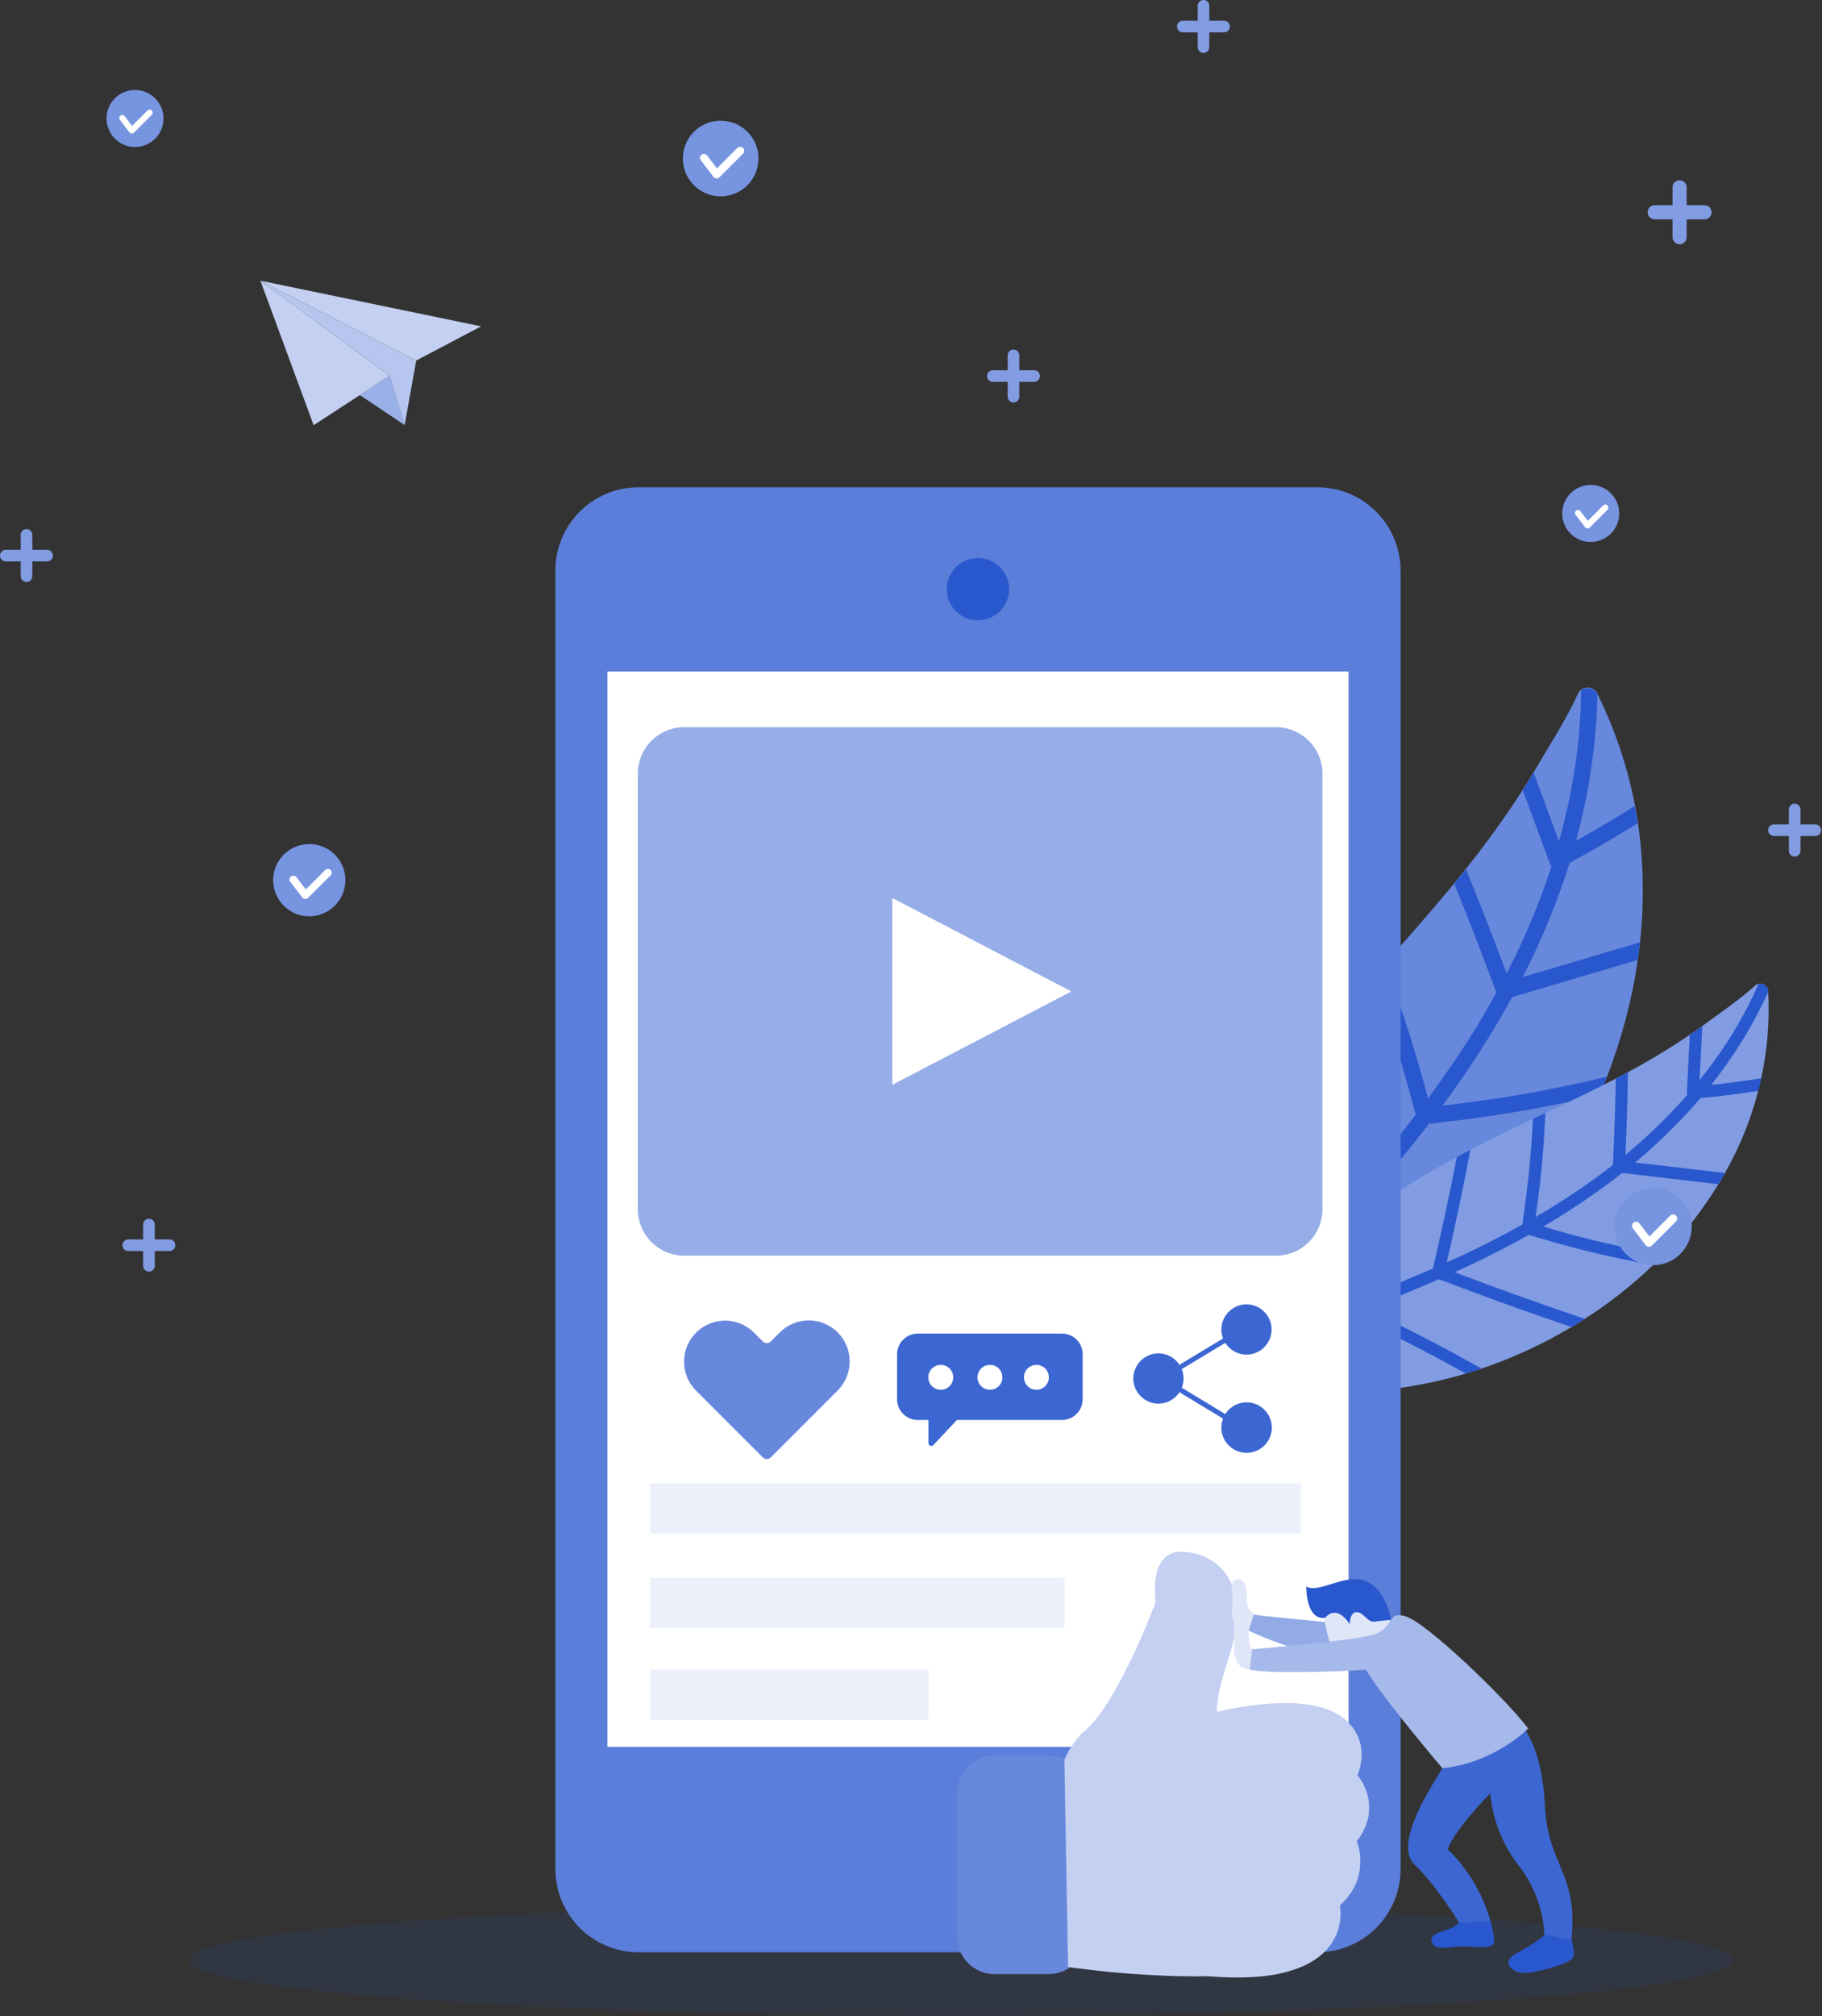 <?xml version="1.0" encoding="UTF-8"?> <svg xmlns="http://www.w3.org/2000/svg" width="1726" height="1909" viewBox="0 0 1726 1909" fill="none"><rect x="0" y="0" width="1726" height="1909" fill="#333333" stroke="none"/> <g clip-path="url(#clip0)"> <path opacity="0.11" d="M910.1 1908.7C1313.93 1908.7 1641.3 1885.11 1641.3 1856C1641.3 1826.89 1313.93 1803.3 910.1 1803.3C506.27 1803.3 178.9 1826.89 178.9 1856C178.9 1885.11 506.27 1908.7 910.1 1908.7Z" fill="#2958CE"></path> <path d="M1553.6 892.3C1553 897.9 1552.3 903.4 1551.5 909C1546.1 946.5 1536.2 983.6 1522.4 1019.4C1520.1 1025.3 1517.8 1031.1 1515.3 1036.9C1500.9 1070.9 1482.9 1103.6 1462 1134.4C1458.3 1139.9 1454.4 1145.4 1450.5 1150.8C1425.6 1185 1397.1 1216.6 1365.6 1244.7C1360.4 1249.4 1355 1254 1349.6 1258.5C1308.6 1292.6 1263.2 1320.8 1215 1341.2C1206.4 1344.9 1197.7 1348.3 1188.9 1351.4C1178.8 1355 1168.6 1358.3 1158.3 1361.2C1145.3 1364.9 1124.3 1371.7 1107.4 1370C1101.9 1369.5 1096.8 1368 1092.5 1365.4C1091.6 1364.8 1090.7 1364.2 1089.9 1363.5C1067.3 1344.7 1085.6 1284.9 1092.3 1260.6C1094.7 1251.9 1097.3 1243.3 1100.1 1234.7C1103.5 1224.4 1107.3 1214.2 1111.3 1204.1C1123.7 1173 1138.9 1143.2 1156 1114.4C1160 1107.6 1164.2 1100.9 1168.4 1094.2C1168.5 1094 1168.7 1093.7 1168.9 1093.5C1187.6 1064.1 1208.3 1035.9 1230 1008.5C1234.1 1003.4 1238.2 998.2 1242.4 993.1C1256.3 976 1270.6 959.3 1285 942.9C1290.1 937 1295.3 931.2 1300.4 925.4C1304.3 921 1308.2 916.7 1312 912.3C1334.2 887.3 1356.4 862.3 1377.6 836.4C1381.3 831.8 1385 827.3 1388.7 822.7C1394.4 815.5 1400 808.3 1405.5 801C1418.5 783.7 1430.9 766 1442.6 747.8C1446.1 742.3 1449.6 736.8 1452.9 731.2C1455.1 727.6 1457.2 723.9 1459.4 720.2C1464 712.2 1484.3 680.5 1494.7 657.1C1495.5 655.4 1496.6 654.1 1497.9 653.1C1502.7 649.5 1510.2 650.7 1513.2 656.8C1513.2 656.9 1513.3 656.9 1513.3 657C1530.2 691.4 1541.9 726.8 1548.8 762.5C1549.8 768 1550.8 773.4 1551.6 778.9C1557.1 816.7 1557.6 854.7 1553.6 892.3Z" fill="#6788DC"></path> <path d="M1442.5 925.199C1479.5 914.299 1516.5 903.299 1553.5 892.299C1552.9 897.899 1552.2 903.399 1551.4 908.999C1511.7 920.699 1472.1 932.499 1432.4 944.199C1413 979.899 1390.7 1014.1 1366.6 1046.9C1372.8 1046.2 1378.9 1045.5 1385.1 1044.7C1398.2 1043 1411.4 1041.1 1424.4 1039.1C1457.3 1033.9 1490 1027.3 1522.3 1019.5C1520 1025.4 1517.7 1031.2 1515.2 1037C1507.5 1038.8 1499.8 1040.5 1492 1042.2C1463.9 1048.2 1435.5 1053.3 1407 1057.4C1393 1059.4 1378.9 1061.2 1364.9 1062.8C1361.5 1063.2 1357.6 1064 1353.9 1063.9C1332.8 1091.4 1310.4 1117.8 1287.3 1143.3C1286.7 1144 1286 1144.7 1285.4 1145.4C1344.3 1142.9 1403.2 1139.4 1462 1134.7C1458.3 1140.2 1454.4 1145.7 1450.5 1151.1C1390.6 1155.7 1330.6 1159.1 1270.5 1161.5C1247.9 1185.4 1224.6 1208.7 1202.4 1233C1256.9 1235.1 1311.4 1239.1 1365.6 1245.1C1360.4 1249.8 1355 1254.4 1349.6 1258.9C1296.3 1253.4 1242.7 1249.7 1189.1 1247.9C1175.2 1263.9 1161.9 1280.4 1149.8 1297.9C1144.3 1305.9 1139 1314.1 1133.9 1322.4C1139.5 1324.2 1145.4 1325.4 1151.1 1326.9C1172.3 1332.3 1193.6 1337.2 1215 1341.6C1206.4 1345.3 1197.7 1348.7 1188.9 1351.8C1171.1 1347.8 1153.3 1343.5 1135.7 1338.7C1132.3 1337.8 1129 1336.9 1126 1335.8C1119.5 1347.2 1113.3 1358.7 1107.4 1370.5C1101.9 1370 1096.8 1368.5 1092.5 1365.9C1099.3 1352.3 1106.4 1338.9 1114.1 1325.7C1113.4 1324.2 1112.9 1322.6 1112.5 1320.7C1109.8 1306.5 1108.3 1291.9 1106.3 1277.6C1104.3 1263.5 1102.2 1249.3 1100.2 1235.2C1103.6 1224.9 1107.4 1214.7 1111.4 1204.6C1114.5 1226.1 1117.6 1247.5 1120.7 1269C1122.5 1281.3 1124.3 1293.7 1126.1 1306.1C1133 1295.2 1140.2 1284.6 1148 1274.3C1156.8 1262.5 1166.1 1251.1 1175.7 1240C1169.2 1198.3 1162.7 1156.7 1156.2 1115C1160.2 1108.2 1164.4 1101.5 1168.6 1094.8C1175.4 1138.2 1182.2 1181.6 1188.9 1225C1211.3 1200.3 1235 1176.6 1258 1152.4C1249.6 1104.5 1240.3 1056.7 1230.1 1009.1C1234.2 1004 1238.3 998.799 1242.5 993.699C1253 1041.7 1262.6 1089.9 1271.2 1138.3C1275.9 1133.2 1280.6 1128.2 1285.1 1123C1304.6 1101.1 1323.4 1078.6 1341.3 1055.4C1340.6 1053.7 1340.1 1051.9 1339.6 1050.1C1328.6 1008.1 1315.6 966.699 1300.4 925.999C1304.3 921.599 1308.2 917.299 1312 912.899C1318.8 930.699 1325.1 948.599 1331.1 966.599C1339.1 990.899 1346.3 1015.4 1352.8 1040.1C1370.6 1016 1387.4 991.199 1402.9 965.499C1407.9 957.099 1412.8 948.599 1417.6 939.999C1404.8 905.499 1391.5 871.199 1377.7 836.999C1381.4 832.399 1385.1 827.899 1388.8 823.299C1402.1 855.899 1415 888.799 1427.3 921.799C1444.1 889.099 1458.5 854.999 1469.8 819.999C1469 819.199 1468.4 818.399 1468.1 817.399C1459.6 794.399 1451.1 771.399 1442.6 748.399C1446.1 742.899 1449.6 737.399 1452.9 731.799C1460.9 753.399 1468.9 774.999 1476.8 796.699C1489.9 750.099 1497.4 702.099 1497.8 653.699C1502.6 650.099 1510.1 651.299 1513.1 657.399C1513.1 657.499 1513.2 657.499 1513.2 657.599C1512.4 704.299 1505.3 750.899 1493 796.199C1511.9 785.699 1530.4 774.699 1548.6 763.199C1549.6 768.699 1550.6 774.099 1551.4 779.599C1530.3 792.699 1508.8 805.199 1486.9 817.099C1475.4 854.099 1460.3 890.299 1442.5 925.199Z" fill="#2958CE"></path> <path d="M1634.1 1110.7C1632.1 1114.3 1630 1117.9 1627.8 1121.4C1613.2 1145.4 1595.7 1167.7 1575.9 1188.1C1572.7 1191.4 1569.4 1194.7 1566 1197.9C1546.3 1216.8 1524.6 1233.9 1501.3 1248.8C1497.1 1251.5 1493 1254.1 1488.7 1256.6C1461.8 1272.6 1433.2 1285.9 1403.6 1295.9C1398.7 1297.6 1393.7 1299.2 1388.7 1300.6C1350.9 1311.9 1311.8 1317.9 1273 1317.8C1266.1 1317.8 1259.2 1317.6 1252.3 1317.1C1244.4 1316.6 1236.5 1315.9 1228.6 1314.9C1218.6 1313.6 1202.4 1312.1 1191.3 1306.1C1187.7 1304.1 1184.6 1301.7 1182.5 1298.6C1182.1 1297.9 1181.6 1297.3 1181.3 1296.6C1171.4 1277.2 1201.3 1241.8 1212.9 1227.2C1217.1 1222 1221.4 1216.9 1225.8 1211.9C1231.1 1205.9 1236.6 1200 1242.3 1194.3C1259.8 1176.8 1278.8 1160.9 1298.8 1146.3C1303.5 1142.8 1308.3 1139.5 1313.2 1136.1C1313.4 1136 1313.5 1135.9 1313.7 1135.7C1335 1121.2 1357.3 1107.9 1380 1095.6C1384.3 1093.3 1388.6 1091 1392.9 1088.7C1407.3 1081.1 1421.9 1073.9 1436.5 1066.9C1441.7 1064.4 1446.9 1061.9 1452.1 1059.5C1456 1057.7 1459.9 1055.8 1463.8 1054C1486.2 1043.4 1508.6 1032.9 1530.5 1021.4C1534.4 1019.4 1538.2 1017.3 1542 1015.3C1548 1012.1 1553.9 1008.8 1559.8 1005.4C1573.7 997.4 1587.3 988.999 1600.5 979.999C1604.5 977.299 1608.5 974.5 1612.4 971.7C1615 969.9 1617.5 967.999 1620 966.099C1625.5 961.999 1648.5 946.3 1662.4 933.4C1663.4 932.5 1664.5 931.899 1665.7 931.599C1670 930.499 1674.7 933.499 1675 938.599C1675 938.699 1675 938.699 1675 938.799C1676.5 967.099 1674.2 994.599 1668.4 1021C1667.5 1025 1666.6 1029 1665.5 1033C1658.6 1060.3 1647.9 1086.3 1634.1 1110.7Z" fill="#819CE2"></path> <path d="M1549 1100.8C1577.4 1104.1 1605.8 1107.4 1634.2 1110.7C1632.2 1114.3 1630.1 1117.9 1627.9 1121.4C1597.5 1117.9 1567.1 1114.3 1536.7 1110.7C1513.1 1129.3 1488 1146.1 1462 1161.4C1466.4 1162.7 1470.8 1164 1475.2 1165.3C1484.6 1168 1494.1 1170.5 1503.6 1172.9C1527.5 1178.9 1551.7 1184 1576 1188.1C1572.8 1191.4 1569.5 1194.7 1566.1 1197.9C1560.3 1196.9 1554.6 1195.8 1548.8 1194.7C1527.9 1190.6 1507.1 1185.8 1486.5 1180.3C1476.4 1177.6 1466.3 1174.7 1456.2 1171.7C1453.8 1171 1450.9 1170.4 1448.4 1169.2C1426 1181.8 1403.1 1193.3 1379.9 1203.8C1379.3 1204.1 1378.6 1204.4 1378 1204.7C1418.8 1220.2 1460 1234.9 1501.3 1248.8C1497.1 1251.5 1493 1254.1 1488.7 1256.6C1446.6 1242.3 1404.7 1227.2 1363.1 1211.3C1340.8 1221 1318.1 1230.1 1295.9 1240.2C1332.4 1257.5 1368.3 1276.1 1403.5 1295.9C1398.6 1297.6 1393.6 1299.2 1388.6 1300.6C1353.9 1281.3 1318.5 1263.2 1282.5 1246.4C1268.4 1253.2 1254.5 1260.6 1241.2 1269C1235.1 1272.8 1229.1 1276.9 1223.3 1281C1226.6 1283.8 1230.3 1286.4 1233.7 1289.1C1246.5 1299 1259.6 1308.5 1272.9 1317.7C1266 1317.7 1259.1 1317.5 1252.2 1317C1241.2 1309.1 1230.4 1301 1219.8 1292.6C1217.7 1291 1215.7 1289.4 1214 1287.8C1206.2 1293.6 1198.7 1299.7 1191.2 1306C1187.6 1304 1184.5 1301.6 1182.4 1298.5C1191 1291.2 1199.8 1284.1 1208.8 1277.4C1208.8 1276.2 1208.9 1274.9 1209.2 1273.5C1211.5 1263 1214.7 1252.7 1217.5 1242.3C1220.2 1232.1 1223 1221.9 1225.7 1211.7C1231 1205.7 1236.5 1199.8 1242.2 1194.1C1238 1209.6 1233.9 1225.1 1229.8 1240.7C1227.4 1249.6 1225 1258.6 1222.7 1267.5C1230.5 1262.1 1238.6 1257 1246.8 1252.2C1256.2 1246.7 1265.9 1241.7 1275.7 1236.9C1283.4 1206.6 1291.1 1176.4 1298.8 1146.1C1303.5 1142.6 1308.3 1139.3 1313.2 1135.9C1305.2 1167.4 1297.2 1198.9 1289.2 1230.5C1311.7 1220.2 1334.7 1210.9 1357.4 1201.2C1365.6 1166.1 1373.2 1130.9 1380.1 1095.5C1384.4 1093.2 1388.7 1090.9 1393 1088.6C1386.2 1124.4 1378.7 1160 1370.5 1195.4C1375.2 1193.3 1379.8 1191.2 1384.4 1189.1C1404 1179.9 1423.4 1170 1442.3 1159.4C1442.3 1158 1442.5 1156.7 1442.7 1155.3C1447.4 1123.5 1450.6 1091.5 1452.2 1059.4C1456.1 1057.6 1460 1055.7 1463.9 1053.9C1463.3 1068 1462.5 1082 1461.3 1096.1C1459.7 1114.9 1457.5 1133.7 1454.7 1152.4C1473.9 1141.2 1492.5 1129.2 1510.5 1116.2C1516.4 1112 1522.2 1107.6 1527.9 1103.1C1529.2 1075.9 1530.2 1048.6 1530.7 1021.4C1534.6 1019.4 1538.4 1017.3 1542.2 1015.3C1541.8 1041.4 1541 1067.5 1539.8 1093.6C1560.8 1076.2 1580.5 1057.2 1598.4 1036.7C1598.1 1036 1597.9 1035.2 1598 1034.4C1598.9 1016.3 1599.8 998.099 1600.7 979.999C1604.7 977.299 1608.7 974.5 1612.6 971.7C1611.7 988.7 1610.9 1005.8 1610 1022.8C1632.5 994.899 1651.6 964.399 1665.9 931.599C1670.2 930.499 1674.9 933.499 1675.2 938.599C1675.2 938.699 1675.2 938.699 1675.2 938.799C1661.1 970.399 1642.6 1000 1621.1 1027.3C1637 1025.6 1652.8 1023.5 1668.6 1021C1667.7 1025 1666.8 1029 1665.7 1033C1647.5 1035.8 1629.2 1038 1610.9 1039.8C1592 1061.9 1571.2 1082.2 1549 1100.8Z" fill="#2958CE"></path> <path d="M1326.8 1769.7C1326.8 1813.3 1291.5 1848.6 1247.9 1848.6H605C561.4 1848.6 526.1 1813.3 526.1 1769.7V540.3C526.1 496.7 561.4 461.4 605 461.4H1247.9C1291.5 461.4 1326.8 496.8 1326.8 540.3V1769.7V1769.7Z" fill="#5A7ED9"></path> <path d="M1277.5 635.801H575.399V1654.1H1277.5V635.801Z" fill="white"></path> <path d="M955.899 557.9C955.899 574.2 942.699 587.4 926.399 587.4C910.099 587.4 896.899 574.2 896.899 557.9C896.899 541.6 910.099 528.4 926.399 528.4C942.699 528.4 955.899 541.6 955.899 557.9Z" fill="#2958CE"></path> <path d="M1208.8 1189H648.199C623.899 1189 604.199 1169.3 604.199 1145V732.601C604.199 708.301 623.899 688.601 648.199 688.601H1208.8C1233.1 688.601 1252.8 708.301 1252.8 732.601V1145C1252.8 1169.3 1233.1 1189 1208.8 1189Z" fill="#96ADE7"></path> <path d="M845.299 850.301L1014.9 938.801L845.299 1027.2V850.301Z" fill="white"></path> <path d="M793.6 1261.7C778.4 1246.5 753.9 1246.5 738.7 1261.7L730.1 1270.3C728.1 1272.3 724.7 1272.3 722.7 1270.3L714.3 1261.9C699.1 1246.7 674.6 1246.7 659.4 1261.9C644.2 1277.1 644.2 1301.6 659.4 1316.8L722.7 1380.1C724.7 1382.1 728.1 1382.1 730.1 1380.1L793.5 1316.7C808.7 1301.5 808.7 1276.9 793.6 1261.7Z" fill="#6788DC"></path> <path d="M1006.1 1262.8H869.4C858.6 1262.8 849.8 1271.6 849.8 1282.4V1325C849.8 1335.8 858.6 1344.6 869.4 1344.6H878.7C879.1 1344.6 879.5 1345 879.5 1345.4V1366.4C879.5 1368.9 882.5 1370.1 884.2 1368.3L906.2 1344.9C906.4 1344.7 906.6 1344.6 906.8 1344.6H1006C1016.8 1344.6 1025.6 1335.8 1025.6 1325V1282.4C1025.7 1271.6 1016.9 1262.8 1006.1 1262.8Z" fill="#3C67D2"></path> <path d="M937.8 1316C944.317 1316 949.6 1310.72 949.6 1304.2C949.6 1297.68 944.317 1292.4 937.8 1292.4C931.283 1292.4 926 1297.68 926 1304.2C926 1310.72 931.283 1316 937.8 1316Z" fill="white"></path> <path d="M891.199 1316C897.716 1316 902.999 1310.72 902.999 1304.2C902.999 1297.68 897.716 1292.4 891.199 1292.4C884.682 1292.4 879.399 1297.68 879.399 1304.2C879.399 1310.72 884.682 1316 891.199 1316Z" fill="white"></path> <path d="M981.8 1316C988.317 1316 993.6 1310.72 993.6 1304.2C993.6 1297.68 988.317 1292.4 981.8 1292.4C975.283 1292.4 970 1297.68 970 1304.2C970 1310.72 975.283 1316 981.8 1316Z" fill="white"></path> <path d="M993.399 1662.1H941.999C922.599 1662.1 906.899 1677.9 906.899 1697.2V1834.2C906.899 1853.6 922.699 1869.3 941.999 1869.3H993.399C1000.9 1869.3 1007.9 1866.9 1013.6 1862.9L1010.1 1666.4C1005.1 1663.6 999.499 1662.1 993.399 1662.1Z" fill="#6788DC"></path> <path d="M1285.3 1743.4C1293.6 1732.9 1297.5 1721.6 1297 1709.9C1296.5 1697.1 1290.8 1687.1 1286 1680.9C1291.5 1667.2 1293.6 1645.7 1275.3 1629.1C1261.9 1616.9 1239.1 1611.4 1207.6 1612.9C1185.4 1613.9 1166.9 1618 1166.1 1618.2H1166C1161.8 1619 1157.3 1619.9 1152.8 1620.9C1152.5 1615.5 1153.4 1602.1 1163.3 1571.9C1175.1 1536 1174.4 1508.5 1161.1 1490.1C1147.1 1470.8 1124.8 1469.3 1118.2 1469.3C1111.9 1469.3 1106.1 1471.9 1101.9 1476.7C1092.5 1487.6 1093.6 1507.6 1094.8 1516.9C1083.7 1546.7 1052.5 1619.9 1026.1 1640.2C1025.6 1640.5 1025.2 1641 1024.8 1641.4C1017 1649.6 1011.8 1658.4 1008.3 1666.2L1011.8 1862.7L1031.6 1865.1C1034.6 1865.5 1088.6 1872.3 1144 1871.3C1154 1872.1 1163.5 1872.5 1172.2 1872.5C1187.3 1872.5 1200.4 1871.3 1211.4 1869C1237.2 1863.5 1254.8 1852.6 1263.7 1836.5C1270.5 1824.2 1270.5 1812 1269.4 1804.2C1286.2 1789 1289.1 1772.3 1288.5 1760.5C1288.5 1753.5 1286.9 1747.7 1285.3 1743.4Z" fill="#C3D0F1"></path> <path d="M1180.9 1327.9C1174.5 1327.9 1168.5 1330.4 1164 1334.9C1162.8 1336.1 1161.7 1337.5 1160.7 1339L1119.5 1314C1120.6 1311.3 1121.2 1308.3 1121.2 1305.2C1121.2 1302.1 1120.6 1299.1 1119.5 1296.4L1160.7 1271.6C1164.9 1278.2 1172.4 1282.7 1180.8 1282.7C1193.9 1282.7 1204.6 1272 1204.6 1258.9C1204.6 1245.8 1193.9 1235.1 1180.8 1235.1C1167.7 1235.1 1157 1245.8 1157 1258.9C1157 1261.9 1157.6 1264.8 1158.6 1267.4L1117.3 1292.3C1113 1285.8 1105.7 1281.5 1097.4 1281.5C1084.3 1281.5 1073.6 1292.2 1073.6 1305.3C1073.6 1318.4 1084.3 1329.1 1097.4 1329.1C1105.7 1329.1 1113.1 1324.8 1117.3 1318.3L1158.6 1343.3C1157.6 1346 1157 1348.9 1157 1351.8C1157 1358.2 1159.5 1364.2 1164 1368.7C1168.5 1373.2 1174.5 1375.7 1180.9 1375.7C1187.3 1375.7 1193.3 1373.2 1197.8 1368.7C1202.3 1364.2 1204.8 1358.2 1204.8 1351.8C1204.8 1345.4 1202.3 1339.4 1197.8 1334.9C1193.3 1330.4 1187.3 1327.9 1180.9 1327.9Z" fill="#3C67D2"></path> <path d="M1232.4 1404.6H615.899V1451.9H1232.4V1404.6Z" fill="#ECF0FB"></path> <path d="M1008.4 1494.2H615.899V1541.5H1008.4V1494.2Z" fill="#ECF0FB"></path> <path d="M879.499 1581.2H615.899V1628.5H879.499V1581.2Z" fill="#ECF0FB"></path> <path d="M1191.5 1529.5C1191.5 1529.5 1182.4 1528.3 1181.5 1518.5C1180.6 1508.7 1182.1 1496.2 1173 1495.3C1163.9 1494.3 1168 1510.3 1167.6 1516.5C1167.2 1522.7 1163.4 1544.9 1182.8 1544L1191.5 1529.5Z" fill="#DFE6F8"></path> <path d="M1257.2 1536.1C1257.2 1536.1 1189.9 1529.7 1187.7 1528.9L1182.9 1544.1C1182.9 1544.1 1223 1563.4 1250.3 1565.2C1277.5 1566.9 1257.2 1536.1 1257.2 1536.1Z" fill="#92AAE6"></path> <path d="M1312 1525.2C1312 1525.2 1330 1546.8 1304.9 1559.9C1279.8 1573 1262.1 1566.2 1258.5 1551.2C1254.9 1536.2 1249.4 1520.4 1264.8 1515.7C1280.2 1511 1301 1517.5 1312 1525.2Z" fill="#DFE6F8"></path> <path d="M1317.7 1533.9C1317.7 1533.9 1313.7 1506.1 1294.5 1497.4C1275.3 1488.7 1249.1 1509.6 1237.4 1502.2C1237.4 1502.2 1236.9 1534.8 1255.4 1531.8C1255.4 1531.8 1265.5 1518 1278.6 1537.9C1278.6 1537.9 1278.5 1526.2 1285.5 1526.6C1292.5 1527 1295 1536.4 1302.3 1535.5C1309.7 1534.5 1317.7 1533.9 1317.7 1533.9Z" fill="#2958CE"></path> <path d="M1193.3 1566.1C1193.3 1566.1 1184.2 1564.9 1183.3 1555.1C1182.4 1545.3 1183.9 1532.8 1174.8 1531.9C1165.7 1530.9 1169.4 1553.1 1169.4 1553.1C1169.4 1553.1 1165.2 1581.5 1184.6 1580.6L1193.3 1566.1Z" fill="#DFE6F8"></path> <path d="M1488.7 1836.8C1488.7 1836.8 1491.7 1846.4 1490.6 1852.7C1489.5 1859 1455.4 1868.2 1444.1 1868.2C1432.8 1868.2 1420.4 1858.2 1436.9 1849.4C1453.4 1840.6 1462.3 1833.9 1462.8 1831.8L1488.7 1836.8Z" fill="#2958CE"></path> <path d="M1410.7 1814.5C1410.7 1814.5 1415.4 1829.4 1415.4 1838.1C1415.5 1846.9 1394.5 1842.7 1384.8 1843C1375.1 1843.3 1357.6 1848.2 1356 1837.6C1354.4 1827 1386.3 1829 1384 1813.5L1410.7 1814.5Z" fill="#2958CE"></path> <path d="M1440.5 1632.9C1440.5 1632.9 1460.6 1650.6 1463.5 1709.4C1466.4 1768.3 1495 1772 1488.7 1836.9L1462.9 1832C1462.9 1832 1463.6 1798.4 1438.4 1766.1C1413.1 1733.9 1411.8 1698 1411.8 1698C1411.8 1698 1377.3 1733.1 1371.5 1751.2C1371.5 1751.2 1401.4 1778.2 1411.8 1819.2L1382.3 1820.7C1382.3 1820.7 1360.6 1785.2 1340 1765.6C1319.4 1746 1356.6 1690.8 1366.4 1674.4C1376.2 1657.9 1440.5 1632.9 1440.5 1632.9Z" fill="#3C67D2"></path> <path d="M1447.7 1636.7C1447.7 1636.7 1416 1669.3 1366.4 1674.3C1366.4 1674.3 1308.7 1606.6 1294.1 1581.2C1294.1 1581.2 1209.2 1586.1 1183.9 1581.1L1186.1 1561.7C1186.1 1561.7 1275.4 1554.2 1298.7 1548.5C1322 1542.8 1312.2 1524.7 1331.8 1530.6C1351.3 1536.6 1424.2 1606.1 1447.7 1636.7Z" fill="#A5B9EA"></path> <path d="M394.3 341.4L246.7 265.8L369.1 355.8L297.1 402.6L246.7 265.8L455.8 309L394.3 341.4Z" fill="#C3D0F1"></path> <path d="M369.1 355.8L383.3 402.6L394.3 341.4L246.7 265.8L369.1 355.8Z" fill="#B6C6EE"></path> <path d="M369.1 355.8L383.5 402.6L340.9 374.1L369.1 355.8Z" fill="#9AB1E8"></path> <path d="M326.8 838.5C324 857.2 306.6 870 287.9 867.3C269.2 864.5 256.4 847.1 259.1 828.4C261.9 809.7 279.3 796.9 298 799.6C316.8 802.4 329.6 819.8 326.8 838.5Z" fill="#7694E0"></path> <path d="M287.4 850.8C287 850.6 286.7 850.3 286.4 849.9L275 835C273.8 833.4 274.1 831.1 275.7 829.9C277.3 828.7 279.6 829 280.8 830.6L289.7 842.2L308.1 823.8C309.5 822.4 311.8 822.4 313.2 823.8C314.6 825.2 314.6 827.5 313.2 828.9L291.8 850.2C291.1 850.9 290 851.3 289 851.3C288.5 851.2 287.9 851.1 287.4 850.8Z" fill="white"></path> <path d="M154.6 116.2C152.4 131 138.6 141.1 123.9 138.9C109.1 136.7 99 122.9 101.2 108.2C103.4 93.4 117.2 83.3 131.9 85.5C146.6 87.7 156.8 101.5 154.6 116.2Z" fill="#7694E0"></path> <path d="M123.4 126C123.1 125.8 122.8 125.6 122.6 125.3L113.6 113.5C112.6 112.2 112.9 110.4 114.1 109.5C115.4 108.5 117.2 108.8 118.1 110L125.1 119.2L139.7 104.6C140.8 103.5 142.6 103.5 143.8 104.6C144.9 105.7 144.9 107.5 143.8 108.7L126.9 125.6C126.3 126.2 125.5 126.5 124.7 126.4C124.2 126.3 123.8 126.2 123.4 126Z" fill="white"></path> <path d="M718.1 155.4C715.2 175 696.9 188.5 677.4 185.5C657.8 182.6 644.3 164.3 647.3 144.8C650.2 125.2 668.5 111.7 688 114.7C707.6 117.6 721.1 135.8 718.1 155.4Z" fill="#7694E0"></path> <path d="M676.8 168.301C676.4 168.101 676.1 167.701 675.8 167.401L663.9 151.801C662.6 150.101 662.9 147.701 664.6 146.501C666.3 145.201 668.7 145.601 669.9 147.201L679.2 159.401L698.5 140.101C700 138.601 702.4 138.601 703.9 140.101C705.4 141.601 705.4 144.001 703.9 145.501L681.5 167.901C680.7 168.701 679.7 169.101 678.6 169.001C677.9 168.801 677.3 168.601 676.8 168.301Z" fill="white"></path> <path d="M1533.6 490.2C1531.4 505 1517.6 515.1 1502.9 512.9C1488.1 510.7 1478 496.9 1480.2 482.2C1482.4 467.4 1496.2 457.3 1510.9 459.5C1525.6 461.7 1535.8 475.5 1533.6 490.2Z" fill="#7694E0"></path> <path d="M1502.4 500C1502.1 499.8 1501.8 499.6 1501.6 499.3L1492.6 487.5C1491.6 486.2 1491.9 484.4 1493.1 483.5C1494.4 482.5 1496.2 482.8 1497.1 484L1504.1 493.2L1518.7 478.6C1519.8 477.5 1521.6 477.5 1522.8 478.6C1523.9 479.7 1523.9 481.5 1522.8 482.7L1505.9 499.6C1505.3 500.2 1504.5 500.5 1503.7 500.4C1503.2 500.3 1502.8 500.2 1502.4 500Z" fill="white"></path> <path d="M1602.2 1166.8C1599.2 1186.8 1580.6 1200.6 1560.6 1197.6C1540.6 1194.6 1526.8 1176 1529.8 1156C1532.8 1136 1551.4 1122.2 1571.4 1125.2C1591.4 1128.2 1605.2 1146.8 1602.2 1166.8Z" fill="#7694E0"></path> <path d="M1560 1180C1559.6 1179.8 1559.2 1179.4 1559 1179.1L1546.8 1163.1C1545.5 1161.4 1545.8 1159 1547.5 1157.7C1549.2 1156.4 1551.6 1156.7 1553 1158.4L1562.5 1170.8L1582.2 1151.1C1583.7 1149.6 1586.2 1149.6 1587.7 1151.1C1589.2 1152.6 1589.2 1155.1 1587.7 1156.6L1564.8 1179.5C1564 1180.3 1562.9 1180.7 1561.8 1180.6C1561.1 1180.5 1560.5 1180.3 1560 1180Z" fill="white"></path> <path d="M141.1 1204.1C138 1204.1 135.6 1201.6 135.6 1198.6V1159.5C135.6 1156.4 138.1 1154 141.1 1154C144.2 1154 146.6 1156.5 146.6 1159.5V1198.6C146.6 1201.7 144.1 1204.1 141.1 1204.1Z" fill="#819CE2"></path> <path d="M160.6 1184.6H121.5C118.4 1184.6 116 1182.1 116 1179.1C116 1176 118.5 1173.6 121.5 1173.6H160.6C163.7 1173.6 166.1 1176.1 166.1 1179.1C166.1 1182.1 163.7 1184.6 160.6 1184.6Z" fill="#819CE2"></path> <path d="M1591.1 231.3C1587.4 231.3 1584.4 228.3 1584.4 224.6V177.4C1584.4 173.7 1587.4 170.7 1591.1 170.7C1594.8 170.7 1597.8 173.7 1597.8 177.4V224.6C1597.8 228.3 1594.8 231.3 1591.1 231.3Z" fill="#819CE2"></path> <path d="M1614.7 207.7H1567.5C1563.8 207.7 1560.8 204.7 1560.8 201C1560.8 197.3 1563.8 194.3 1567.5 194.3H1614.7C1618.4 194.3 1621.4 197.3 1621.4 201C1621.4 204.7 1618.4 207.7 1614.7 207.7Z" fill="#819CE2"></path> <path d="M1700.1 811.1C1697 811.1 1694.6 808.6 1694.6 805.6V766.5C1694.6 763.4 1697.1 761 1700.1 761C1703.2 761 1705.6 763.5 1705.6 766.5V805.6C1705.6 808.7 1703.1 811.1 1700.1 811.1Z" fill="#819CE2"></path> <path d="M1719.6 791.6H1680.5C1677.4 791.6 1675 789.1 1675 786.1C1675 783 1677.5 780.6 1680.5 780.6H1719.6C1722.7 780.6 1725.1 783.1 1725.1 786.1C1725.1 789.1 1722.7 791.6 1719.6 791.6Z" fill="#819CE2"></path> <path d="M25.1 551.1C22 551.1 19.6 548.6 19.6 545.6V506.5C19.6 503.4 22.1 501 25.1 501C28.2 501 30.6 503.5 30.6 506.5V545.6C30.6 548.7 28.1 551.1 25.1 551.1Z" fill="#819CE2"></path> <path d="M44.6 531.6H5.5C2.4 531.6 0 529.1 0 526.1C0 523 2.5 520.6 5.5 520.6H44.6C47.7 520.6 50.1 523.1 50.1 526.1C50.1 529.1 47.7 531.6 44.6 531.6Z" fill="#819CE2"></path> <path d="M1140.1 50.1C1137 50.1 1134.6 47.6 1134.6 44.6V5.5C1134.6 2.4 1137.1 0 1140.1 0C1143.2 0 1145.6 2.5 1145.6 5.5V44.6C1145.6 47.7 1143.1 50.1 1140.1 50.1Z" fill="#819CE2"></path> <path d="M1159.6 30.6H1120.5C1117.4 30.6 1115 28.1 1115 25.1C1115 22 1117.5 19.6 1120.5 19.6H1159.6C1162.7 19.6 1165.1 22.1 1165.1 25.1C1165.1 28.1 1162.7 30.6 1159.6 30.6Z" fill="#819CE2"></path> <path d="M960.1 381.1C957 381.1 954.6 378.6 954.6 375.6V336.5C954.6 333.4 957.1 331 960.1 331C963.2 331 965.6 333.5 965.6 336.5V375.6C965.6 378.7 963.1 381.1 960.1 381.1Z" fill="#819CE2"></path> <path d="M979.6 361.6H940.5C937.4 361.6 935 359.1 935 356.1C935 353 937.5 350.6 940.5 350.6H979.6C982.7 350.6 985.1 353.1 985.1 356.1C985.1 359.1 982.7 361.6 979.6 361.6Z" fill="#819CE2"></path> </g> <defs> <clipPath id="clip0"> <rect width="1725.1" height="1908.7" fill="white"></rect> </clipPath> </defs> </svg> 